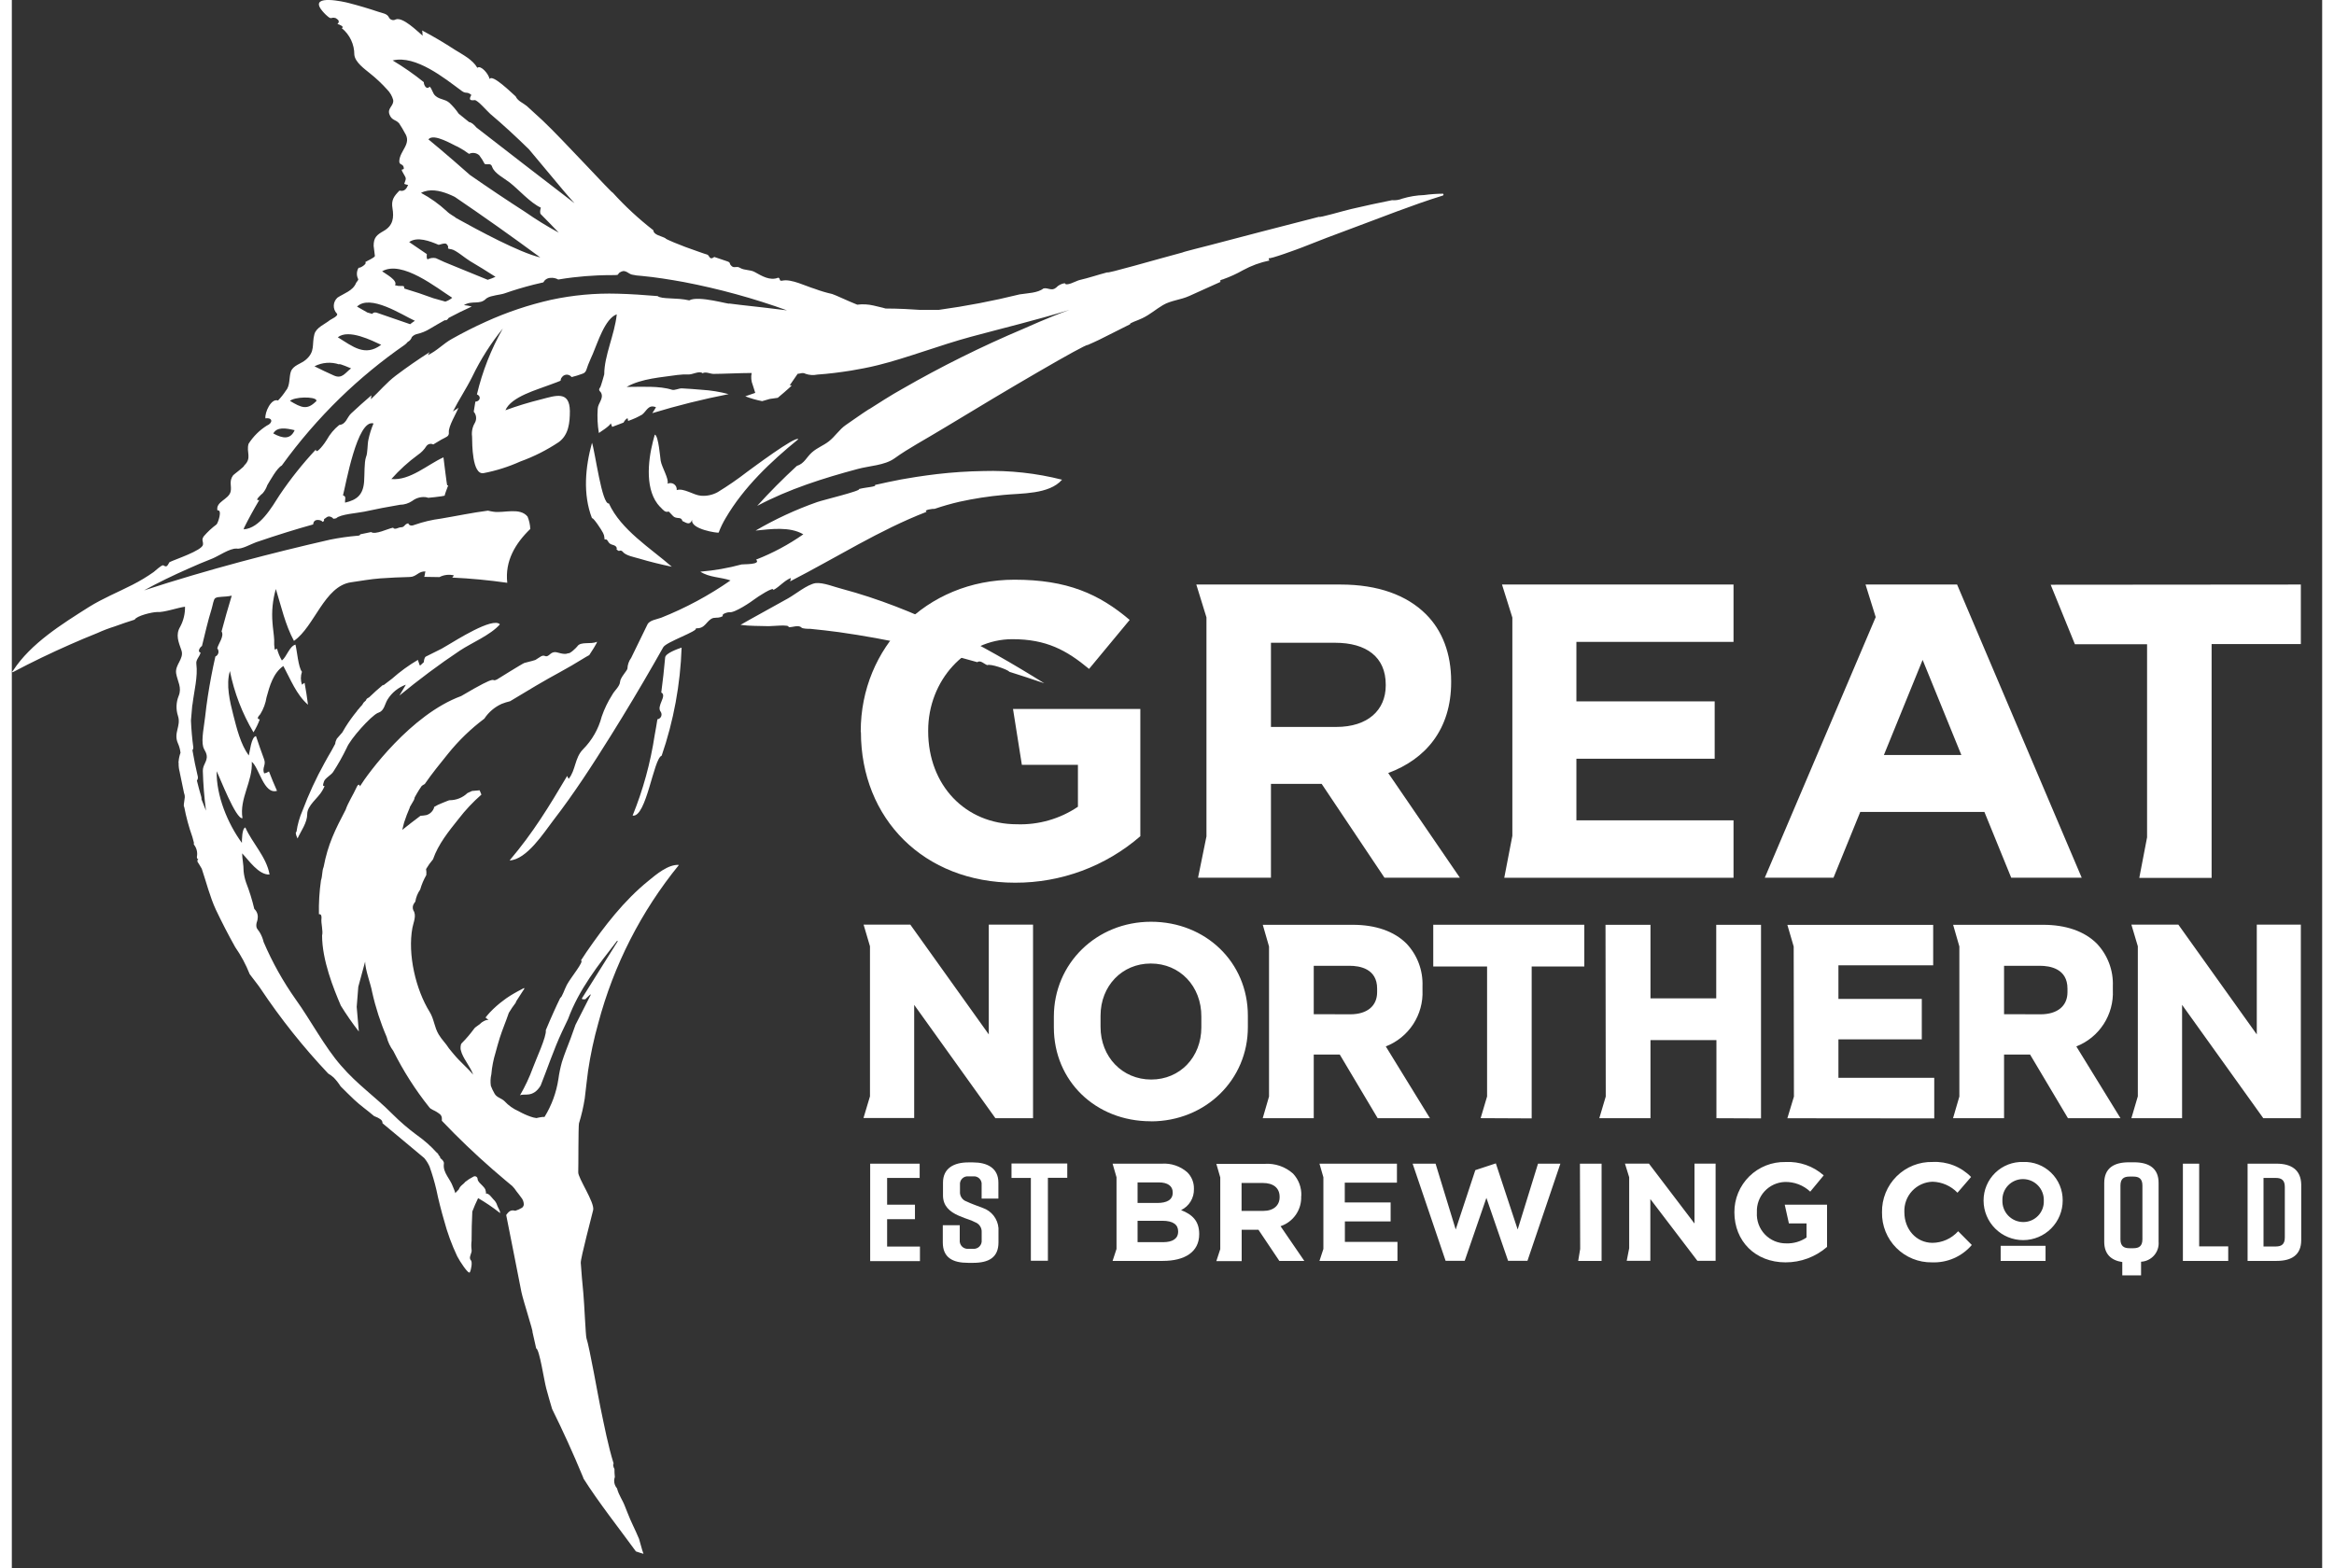 <svg xmlns="http://www.w3.org/2000/svg" width="61" height="41" viewBox="0 0 162 110" fill="none" aria-hidden="true" style="width: 61px; height: 41px; display: block; transform: scale(1, 1); transition: none 100s linear 0s;">
<rect x="0" y="0" width="162" height="110" fill="#333333" stroke="none"/>
<g clip-path="url(#clip0_3_361625dd4067cc91)">
<path d="M148.809 81.523H148.442C147.404 81.523 146.718 81.927 146.718 82.977V87.098C146.718 87.97 147.207 88.401 147.984 88.52V89.454H149.301V88.496C149.476 88.488 149.647 88.444 149.804 88.367C149.961 88.291 150.101 88.183 150.216 88.052C150.331 87.92 150.418 87.766 150.472 87.6C150.526 87.434 150.545 87.258 150.53 87.084V82.977C150.537 81.938 149.848 81.523 148.809 81.523ZM149.396 86.921C149.396 87.413 149.142 87.549 148.768 87.549H148.483C148.11 87.549 147.855 87.413 147.855 86.921V83.153C147.855 82.664 148.11 82.525 148.483 82.525H148.768C149.142 82.525 149.396 82.664 149.396 83.153V86.921ZM153.375 87.42H155.412V88.439H152.234V81.619H153.375V87.42ZM158.807 81.619H156.77V88.439H158.807C159.846 88.439 160.531 88.028 160.531 86.986V83.065C160.504 82.046 159.825 81.619 158.807 81.619ZM159.381 86.799C159.381 87.291 159.126 87.427 158.752 87.427H157.887V82.62H158.752C159.126 82.62 159.381 82.756 159.381 83.248V86.799ZM70.097 81.608H74.007V82.61H72.649V88.429H71.454V82.62H70.097V81.608ZM61.375 87.434H63.677V88.452H60.187V81.619H63.657V82.62H61.375V84.494H63.327V85.512H61.375V87.434ZM69.183 86.137V87.139C69.183 88.201 68.504 88.575 67.401 88.575H67.061C65.968 88.575 65.279 88.208 65.279 87.139V85.937H66.467V86.979C66.459 87.062 66.469 87.146 66.497 87.224C66.525 87.303 66.57 87.374 66.63 87.433C66.689 87.492 66.761 87.536 66.84 87.563C66.918 87.591 67.002 87.6 67.085 87.59H67.387C67.47 87.6 67.554 87.591 67.633 87.563C67.712 87.536 67.784 87.492 67.843 87.433C67.902 87.374 67.948 87.303 67.976 87.224C68.004 87.146 68.014 87.062 68.005 86.979V86.439C68.017 86.284 67.976 86.129 67.89 85.998C67.804 85.868 67.678 85.77 67.53 85.719C67.191 85.536 67.048 85.55 66.396 85.268C65.744 84.986 65.293 84.569 65.293 83.849V82.946C65.293 81.927 66.074 81.53 67.065 81.53H67.404C68.392 81.53 69.177 81.924 69.177 82.946V84.066H68.002V83.102C68.011 83.021 68.001 82.939 67.974 82.862C67.946 82.785 67.901 82.715 67.843 82.658C67.784 82.601 67.713 82.558 67.635 82.533C67.558 82.507 67.475 82.5 67.394 82.511H67.092C67.011 82.5 66.928 82.507 66.851 82.533C66.773 82.558 66.702 82.601 66.644 82.658C66.585 82.715 66.54 82.785 66.513 82.862C66.485 82.939 66.475 83.021 66.484 83.102V83.574C66.472 83.726 66.511 83.877 66.596 84.004C66.68 84.131 66.805 84.226 66.95 84.273C67.289 84.436 67.628 84.548 68.094 84.728C68.392 84.832 68.654 85.02 68.848 85.271C69.041 85.521 69.158 85.822 69.183 86.137V86.137Z" fill="#95785E" style="fill: url(&quot;#CerosGradient_id9c78b91a9&quot;); transition: none 100s linear 0s;"></path>
<path d="M95.772 78.431L93.113 73.963H91.29V78.431H87.712L88.154 76.91V66.386L87.716 64.865H94.03C95.629 64.865 96.929 65.32 97.791 66.182C98.168 66.579 98.461 67.048 98.653 67.559C98.846 68.071 98.935 68.616 98.915 69.163V69.451C98.953 70.296 98.725 71.13 98.263 71.838C97.801 72.545 97.129 73.09 96.342 73.396L99.438 78.431H95.772ZM93.85 71.142C95.031 71.142 95.734 70.562 95.734 69.591V69.34C95.734 67.944 94.522 67.74 93.796 67.74H91.29V71.135L93.85 71.142ZM144.175 78.431L141.517 73.963H139.694V78.431H136.116L136.56 76.91V66.386L136.123 64.865H142.437C144.036 64.865 145.336 65.32 146.198 66.182C146.575 66.579 146.868 67.047 147.061 67.559C147.254 68.071 147.343 68.616 147.322 69.163V69.451C147.361 70.294 147.134 71.127 146.675 71.835C146.216 72.542 145.547 73.088 144.762 73.396L147.858 78.431H144.175ZM142.254 71.142C143.435 71.142 144.141 70.562 144.141 69.591V69.34C144.141 67.944 142.926 67.74 142.203 67.74H139.694V71.135L142.254 71.142ZM160.504 78.431V64.852H157.415V72.554L151.915 64.852H148.622L149.074 66.372V76.896L148.622 78.431H152.177V70.48L157.873 78.431H160.504ZM71.607 78.431V64.852H68.504V72.554L63.001 64.852H59.725L60.173 66.372V76.896L59.718 78.417H63.273V70.48L68.969 78.431H71.607ZM79.857 78.645C75.99 78.645 73.067 75.813 73.067 72.059V71.308C73.067 67.574 76.058 64.651 79.88 64.651C83.703 64.651 86.67 67.483 86.67 71.237V72.025C86.684 75.739 83.693 78.651 79.87 78.651L79.857 78.645ZM79.857 67.581C77.85 67.581 76.34 69.153 76.34 71.237V72.025C76.34 74.13 77.867 75.718 79.891 75.718C81.914 75.718 83.408 74.147 83.408 72.059V71.308C83.421 69.166 81.894 67.581 79.87 67.581H79.857ZM106.571 78.444V67.788H110.261V64.862H99.669V67.788H103.444V76.906L102.992 78.427L106.571 78.444ZM122.652 78.444V64.865H119.512V70.025H114.901V64.865H111.748L111.765 76.91L111.313 78.431H114.901V72.952H119.525V78.431L122.652 78.444ZM134.799 78.444V75.596H128.08V72.901H133.926V70.062H128.08V67.707H134.724V64.868H124.499L124.943 66.389L124.96 76.913L124.499 78.434L134.799 78.444ZM59.525 51.354V51.292C59.525 45.45 64.077 40.66 70.307 40.66C74.007 40.66 76.238 41.661 78.383 43.481L75.535 46.917C73.946 45.596 72.537 44.832 70.158 44.832C66.868 44.832 64.254 47.738 64.254 51.235V51.292C64.254 55.054 66.841 57.814 70.484 57.814C72.001 57.864 73.495 57.434 74.754 56.585V53.645H70.823L70.202 49.724H79.13V58.653C76.693 60.765 73.573 61.923 70.348 61.912C63.945 61.912 59.538 57.42 59.538 51.34L59.525 51.354ZM142.963 41.013L144.661 45.185H149.722V58.731L149.176 61.575H154.248V45.172H160.504V40.999L142.963 41.013ZM91.844 54.979H88.289V61.562H83.177L83.767 58.663V43.304L83.055 40.999H93.171C95.785 40.999 97.812 41.736 99.163 43.087C100.31 44.231 100.925 45.847 100.925 47.786V47.843C100.925 51.163 99.132 53.248 96.512 54.219L101.536 61.562H96.25L91.844 54.979ZM88.289 50.987H92.872C95.076 50.987 96.338 49.812 96.338 48.078V48.02C96.338 46.081 94.981 45.083 92.784 45.083H88.289V50.987ZM105.216 43.315V58.622L104.649 61.565H120.724V57.536H109.707V53.217H119.403V49.194H109.707V45.022H120.724V40.999H104.49C104.49 40.999 105.209 43.311 105.216 43.315V43.315ZM145.139 61.562H140.196L138.316 56.948H129.611L127.734 61.562H122.917L130.694 43.284C130.606 43.009 129.981 40.999 129.981 40.999H136.401L145.139 61.562ZM136.7 52.956L133.984 46.285L131.268 52.956H136.7ZM93.473 85.672H96.681V84.338H93.466V82.953H97.123V81.619H91.691L91.966 82.573V87.6L91.691 88.439H97.16V87.105H93.473V85.672ZM90.418 83.89V83.869C90.43 83.584 90.384 83.299 90.284 83.031C90.183 82.764 90.03 82.519 89.834 82.311C89.564 82.071 89.249 81.888 88.908 81.771C88.566 81.655 88.205 81.607 87.845 81.632H84.46L84.735 82.586V87.614L84.46 88.452H86.236V86.256H87.413L88.877 88.439H90.628L88.962 86.005C89.4 85.858 89.779 85.573 90.041 85.191C90.302 84.809 90.431 84.352 90.408 83.89H90.418ZM88.897 83.968C88.897 84.541 88.48 84.932 87.75 84.932H86.229V82.973H87.719C88.449 82.973 88.897 83.313 88.897 83.947V83.968ZM81.992 84.874C82.267 84.741 82.498 84.531 82.657 84.27C82.816 84.008 82.897 83.707 82.888 83.401V83.38C82.894 83.166 82.855 82.953 82.775 82.754C82.695 82.555 82.575 82.374 82.423 82.223C81.931 81.793 81.289 81.575 80.637 81.619H77.185L77.46 82.573V87.6L77.185 88.439H80.705C82.247 88.439 83.258 87.814 83.258 86.568V86.548C83.258 85.631 82.763 85.176 81.982 84.874H81.992ZM78.937 82.932H80.417C81.052 82.932 81.401 83.187 81.401 83.635V83.656C81.401 84.161 80.984 84.375 80.322 84.375H78.937V82.932ZM81.781 86.382C81.781 86.891 81.381 87.125 80.719 87.125H78.937V85.624H80.671C81.442 85.624 81.781 85.906 81.781 86.365V86.382ZM139.456 88.439H142.603V87.38H139.456V88.439ZM124.607 85.808H125.843V86.799C125.427 87.083 124.931 87.226 124.427 87.21C124.147 87.214 123.868 87.16 123.609 87.052C123.35 86.943 123.117 86.783 122.923 86.58C122.729 86.376 122.579 86.136 122.483 85.872C122.387 85.608 122.346 85.328 122.363 85.047V85.027C122.351 84.759 122.393 84.49 122.485 84.238C122.577 83.986 122.718 83.754 122.9 83.557C123.083 83.359 123.302 83.2 123.546 83.087C123.79 82.975 124.054 82.912 124.322 82.902C124.982 82.885 125.622 83.129 126.104 83.581L127.048 82.44C126.313 81.787 125.351 81.451 124.37 81.503C123.901 81.492 123.434 81.576 122.998 81.748C122.562 81.921 122.165 82.179 121.831 82.508C121.497 82.837 121.232 83.23 121.052 83.663C120.872 84.096 120.781 84.561 120.785 85.03V85.03C120.785 87.047 122.244 88.541 124.37 88.541C125.44 88.545 126.475 88.16 127.282 87.458V84.494H124.315L124.607 85.808ZM109.972 87.6L109.833 88.439H111.473V81.619H109.955L109.972 87.6ZM117.987 85.815L114.793 81.615H113.112L113.408 82.573V87.549L113.235 88.432H114.891V84.1L118.191 88.432H119.468V81.615H117.987V85.815ZM105.589 86.236L104.058 81.598L102.619 82.073L101.244 86.236L99.832 81.619H98.223L100.535 88.432H101.875L103.396 84.019L104.917 88.432H106.275L108.584 81.619H107.015L105.589 86.236ZM134.683 87.172C133.515 87.172 132.704 86.198 132.704 85.03V85.01C132.692 84.74 132.734 84.47 132.828 84.217C132.921 83.963 133.064 83.731 133.248 83.533C133.433 83.335 133.654 83.176 133.901 83.065C134.147 82.953 134.413 82.892 134.683 82.885C135.343 82.903 135.97 83.18 136.428 83.656L137.382 82.552C137.034 82.197 136.614 81.919 136.15 81.738C135.687 81.556 135.19 81.475 134.693 81.5C134.225 81.488 133.759 81.571 133.324 81.743C132.889 81.916 132.493 82.175 132.161 82.505C131.828 82.835 131.566 83.229 131.39 83.663C131.214 84.097 131.127 84.562 131.136 85.03V85.03C131.127 85.493 131.211 85.952 131.384 86.382C131.557 86.811 131.814 87.201 132.141 87.528C132.467 87.856 132.856 88.114 133.285 88.288C133.714 88.462 134.173 88.548 134.636 88.541C135.164 88.562 135.69 88.464 136.174 88.253C136.659 88.042 137.089 87.723 137.433 87.322L136.476 86.358C136.247 86.612 135.968 86.816 135.657 86.956C135.345 87.096 135.008 87.17 134.666 87.172H134.683ZM141.038 81.5C140.677 81.488 140.317 81.55 139.98 81.68C139.643 81.811 139.335 82.008 139.076 82.26C138.817 82.512 138.61 82.813 138.47 83.146C138.329 83.479 138.257 83.837 138.258 84.199V84.216C138.26 84.951 138.555 85.656 139.076 86.174C139.598 86.693 140.304 86.983 141.04 86.981C141.776 86.978 142.48 86.684 142.999 86.162C143.517 85.641 143.807 84.934 143.805 84.199V84.199C143.809 83.836 143.738 83.476 143.599 83.142C143.459 82.807 143.253 82.504 142.992 82.252C142.732 82 142.423 81.803 142.084 81.673C141.745 81.544 141.384 81.485 141.021 81.5H141.038ZM142.481 84.216C142.489 84.41 142.458 84.604 142.389 84.785C142.32 84.967 142.215 85.133 142.08 85.273C141.945 85.413 141.784 85.524 141.604 85.6C141.425 85.675 141.233 85.714 141.038 85.713C140.842 85.712 140.648 85.673 140.467 85.596C140.287 85.519 140.124 85.406 139.987 85.265C139.851 85.124 139.745 84.957 139.675 84.773C139.604 84.59 139.572 84.395 139.578 84.199V84.199C139.571 84.004 139.602 83.81 139.672 83.629C139.741 83.447 139.846 83.281 139.981 83.141C140.117 83.001 140.279 82.89 140.458 82.814C140.637 82.739 140.83 82.7 141.025 82.701C141.22 82.702 141.414 82.742 141.594 82.818C141.774 82.895 141.937 83.007 142.073 83.148C142.209 83.289 142.315 83.456 142.385 83.639C142.455 83.822 142.488 84.017 142.481 84.212V84.216Z" fill="#9C182F" style="fill: url(&quot;#CerosGradient_id9c78b91a9&quot;); transition: none 100s linear 0s;"></path>
<path d="M31.695 82.24V82.257C31.695 82.257 31.695 82.24 31.695 82.233V82.24ZM21.768 55.458C22.155 54.779 21.656 55.458 21.887 54.816C21.952 54.586 22.396 54.361 22.536 54.137C22.884 53.601 23.198 53.043 23.476 52.467C23.734 51.822 25.174 50.23 25.652 50.009C25.652 50.009 25.727 49.979 25.737 49.975C26.11 49.843 26.155 49.374 26.341 49.072C26.639 48.586 27.094 48.216 27.631 48.023C27.475 48.278 27.322 48.529 27.176 48.787C28.534 47.677 29.95 46.608 31.417 45.633C32.255 45.077 33.555 44.55 34.224 43.793C33.739 43.243 31.03 44.985 30.615 45.219C30.456 45.307 30.3 45.406 30.14 45.498L29.033 46.051C28.945 46.095 28.891 46.302 28.891 46.441L28.67 46.648C28.629 46.686 28.599 46.675 28.585 46.625C28.553 46.51 28.516 46.396 28.473 46.285C27.826 46.665 27.218 47.107 26.657 47.606C26.447 47.758 26.243 47.915 26.043 48.074C26.043 48.047 26.043 48.03 26.022 48.04C25.683 48.319 25.37 48.607 25.058 48.906L24.905 48.998C24.869 49.032 24.843 49.075 24.831 49.123L24.661 49.286C24.65 49.301 24.641 49.317 24.634 49.334L24.613 49.364C24.613 49.364 24.59 49.405 24.573 49.435C24.474 49.541 24.376 49.649 24.281 49.775C24.281 49.775 24.257 49.775 24.233 49.819L24.206 49.87C23.91 50.229 23.638 50.606 23.391 51.001C23.317 51.123 23.245 51.248 23.174 51.371L22.787 51.815C22.725 51.925 22.687 52.046 22.675 52.172L22.417 52.65C22.247 52.939 22.077 53.231 21.921 53.523C21.33 54.588 20.819 55.696 20.39 56.836C20.177 57.318 20.032 57.828 19.959 58.35C19.898 58.35 19.871 58.469 20.034 58.812C20.292 58.248 20.713 57.705 20.713 57.098C20.713 56.49 21.48 55.974 21.768 55.458ZM24.189 56.582V56.521C24.191 56.529 24.191 56.539 24.189 56.548V56.582ZM42.827 38.688C43.034 38.973 43.658 39.078 44.008 39.183C44.755 39.407 45.515 39.59 46.279 39.75C44.779 38.443 42.715 37.167 41.866 35.31C41.377 35.422 40.895 31.66 40.681 31.056C40.213 32.753 40.029 34.665 40.681 36.349C40.752 36.26 41.36 37.173 41.459 37.384C41.514 37.489 41.546 37.605 41.553 37.723C41.553 37.992 41.645 37.679 41.801 37.964C41.958 38.25 42.141 38.168 42.331 38.304L42.355 38.328C42.541 38.548 42.233 38.463 42.569 38.647C42.609 38.621 42.658 38.611 42.705 38.618C42.753 38.626 42.796 38.65 42.827 38.688V38.688ZM45.811 46.112C45.738 46.934 45.648 47.753 45.539 48.57C45.974 48.807 45.169 49.517 45.502 49.928C45.533 49.975 45.552 50.03 45.557 50.087C45.561 50.144 45.551 50.201 45.528 50.254C45.505 50.306 45.469 50.351 45.423 50.386C45.377 50.42 45.324 50.442 45.267 50.451C45.217 50.79 45.145 51.184 45.074 51.578C44.781 53.508 44.263 55.397 43.529 57.206C44.497 57.362 44.996 53.19 45.566 53.004C46.406 50.56 46.877 48.005 46.965 45.423C46.707 45.508 45.838 45.813 45.811 46.112V46.112ZM45.471 35.561C45.651 35.744 45.811 35.978 46.052 35.877C46.082 35.877 46.364 36.216 46.439 36.257C46.71 36.406 46.934 36.233 47.023 36.545C47.318 36.681 47.542 36.868 47.702 36.454C47.569 37.133 49.545 37.404 49.562 37.357C49.694 37.003 49.859 36.662 50.054 36.338C51.321 34.172 53.222 32.373 55.146 30.808C54.983 30.533 51.816 32.913 51.558 33.096C50.897 33.608 50.208 34.083 49.494 34.519C49.136 34.716 48.727 34.804 48.319 34.77C47.797 34.729 47.114 34.21 46.622 34.376C46.631 34.296 46.619 34.216 46.586 34.143C46.553 34.069 46.501 34.007 46.435 33.961C46.369 33.915 46.292 33.887 46.212 33.882C46.132 33.876 46.052 33.892 45.98 33.928C46.089 33.589 45.576 32.774 45.498 32.319C45.464 32.118 45.349 30.621 45.105 30.492C45.101 30.491 45.097 30.49 45.093 30.49C45.089 30.49 45.084 30.491 45.081 30.492C45.023 30.689 44.986 30.832 44.962 30.934C44.592 32.377 44.381 34.444 45.461 35.561H45.471ZM68.128 33.038C67.041 33.055 65.956 33.127 64.876 33.252C64.387 33.31 63.895 33.378 63.406 33.453C63.162 33.489 62.917 33.53 62.673 33.575C62.432 33.619 62.449 33.602 61.427 33.816C61.125 33.88 60.823 33.945 60.52 34.016C60.677 34.145 59.879 34.172 59.4 34.301C59.617 34.413 56.878 35.069 56.47 35.215C54.971 35.742 53.525 36.412 52.152 37.214C53.218 37.112 54.529 36.912 55.499 37.476C54.47 38.198 53.358 38.794 52.186 39.251C52.583 39.624 51.225 39.563 51.168 39.59C50.222 39.847 49.255 40.016 48.279 40.096C48.913 40.511 49.698 40.47 50.394 40.711C48.878 41.767 47.245 42.645 45.529 43.328C45.227 43.44 44.711 43.501 44.568 43.803C44.29 44.384 43.716 45.565 43.428 46.143C43.268 46.36 43.177 46.62 43.166 46.889C43.166 47.022 42.667 47.511 42.647 47.83C42.626 48.149 42.249 48.444 42.1 48.733C41.794 49.211 41.547 49.724 41.363 50.261C41.136 51.133 40.68 51.928 40.043 52.566C39.462 53.163 39.54 54.035 39.045 54.626C39.003 54.562 38.968 54.494 38.94 54.423C37.656 56.582 36.58 58.371 34.903 60.35C36.108 60.296 37.327 58.374 37.958 57.553C39.428 55.651 40.735 53.625 42.005 51.591C43.048 49.921 44.059 48.231 45.037 46.523C45.254 46.149 45.468 45.773 45.678 45.396C45.889 45.019 48.163 44.258 47.963 44.065C48.642 44.123 48.7 43.495 49.182 43.345C49.491 43.298 49.559 43.369 49.861 43.209C49.732 43.067 50.2 42.931 50.302 42.941C50.675 43.019 51.904 42.167 52.074 42.031C52.244 41.896 53.486 41.078 53.391 41.386C53.843 41.152 54.138 40.738 54.624 40.538C54.615 40.618 54.599 40.698 54.576 40.775C57.879 39.078 60.823 37.184 64.146 35.897C63.888 35.765 64.601 35.673 64.706 35.69C65.276 35.495 65.855 35.33 66.441 35.194C67.459 34.97 68.489 34.81 69.527 34.716C70.769 34.587 72.732 34.692 73.641 33.646C71.838 33.188 69.978 32.984 68.118 33.038H68.128ZM15.383 64.271V64.254V64.271ZM39.486 14.292C39.472 14.271 39.456 14.252 39.439 14.235C39.181 13.946 38.922 13.661 38.692 13.382C37.882 12.416 37.072 11.447 36.264 10.476C35.378 9.607 34.458 8.755 33.548 7.988C33.338 7.808 32.666 7.014 32.452 7.021C31.865 7.112 32.248 6.681 32.214 6.65C31.892 6.389 31.855 6.613 31.535 6.369C30.361 5.503 28.327 3.843 26.705 4.24C27.466 4.696 28.196 5.204 28.887 5.761C28.887 5.992 29.098 6.331 29.295 6.077C29.475 6.223 29.495 6.549 29.706 6.725C30.011 6.993 30.354 6.936 30.67 7.2C30.92 7.431 31.142 7.689 31.332 7.971C31.6 8.182 31.793 8.355 32.062 8.562C32.245 8.592 32.401 8.735 32.581 8.945C34.874 10.726 37.174 12.503 39.483 14.275L39.486 14.292ZM38.379 16.349C37.955 15.905 37.527 15.46 37.093 15.025C37.018 14.951 37.038 14.764 37.093 14.564C36.349 14.224 35.524 13.277 34.907 12.799C34.499 12.483 33.864 12.171 33.691 11.732C33.596 11.393 33.379 11.58 33.155 11.498C33.047 11.284 32.92 11.081 32.775 10.891C32.679 10.805 32.559 10.749 32.431 10.732C32.304 10.714 32.174 10.735 32.058 10.792C31.813 10.61 31.554 10.446 31.284 10.303C30.945 10.174 29.587 9.309 29.21 9.774C30.205 10.582 32.126 12.265 32.119 12.269C33.396 13.158 34.688 14.024 35.996 14.866C36.761 15.399 37.556 15.889 38.376 16.332L38.379 16.349ZM31.162 15.297C32.69 16.142 35.575 17.711 37.055 18.057C35.082 16.6 33.083 15.184 31.06 13.81C30.907 13.736 30.755 13.664 30.598 13.603C29.994 13.366 29.298 13.216 28.691 13.528C29.339 13.875 29.942 14.303 30.483 14.802C30.731 15.053 31.026 15.168 31.162 15.297ZM29.169 18.183C29.343 18.093 29.542 18.067 29.733 18.108C30.184 18.325 30.48 18.448 30.938 18.631L33.369 19.625C33.555 19.567 33.738 19.497 33.915 19.415C33.321 19.035 32.72 18.658 32.112 18.302C31.797 18.115 31.128 17.531 30.819 17.483C30.351 17.412 30.775 17.416 30.48 17.113C30.351 17.012 29.964 17.188 29.916 17.168C29.315 16.913 28.433 16.57 27.862 16.978L29.101 17.823C29.101 17.823 29.057 18.166 29.152 18.183H29.169ZM26.884 20.009C27.016 20.05 27.154 20.067 27.292 20.06C27.359 20.049 27.428 20.056 27.492 20.08C27.508 20.132 27.52 20.186 27.526 20.24C28.205 20.44 28.884 20.668 29.563 20.919L30.398 21.153C30.575 21.096 30.739 21.005 30.88 20.885C29.804 20.206 27.366 18.224 25.965 19.028C26.212 19.215 27.088 19.666 26.867 20.009H26.884ZM24.216 21.51L24.933 21.92L25.272 22.015C25.298 21.977 25.334 21.947 25.378 21.93C25.421 21.913 25.468 21.91 25.513 21.92H25.533H25.554L27.93 22.739C28.046 22.65 28.157 22.562 28.27 22.494H28.249C27.363 22.09 25.123 20.6 24.199 21.51H24.216ZM25.914 24.192C25.235 23.879 23.625 23.058 22.858 23.655C23.914 24.31 24.753 25.03 25.89 24.192H25.914ZM21.222 25.692C21.667 25.913 22.111 26.133 22.58 26.337C23.167 26.602 23.371 26.144 23.788 25.838C23.109 25.549 22.909 25.499 22.957 25.56C22.673 25.464 22.374 25.427 22.076 25.45C21.778 25.472 21.487 25.555 21.222 25.692V25.692ZM21.331 28.17C21.565 27.851 20.224 27.787 19.657 28.028C19.6 28.048 19.547 28.078 19.501 28.116C20.299 28.598 20.703 28.775 21.317 28.163L21.331 28.17ZM18.336 30.404C19.015 30.777 19.545 30.828 19.83 30.173C19.192 30.024 18.601 29.932 18.336 30.397V30.404ZM25.364 29.701C24.213 29.362 23.408 34.067 23.221 34.743C23.48 34.831 23.344 34.99 23.367 35.255C24.206 35.062 24.634 34.699 24.702 33.775C24.742 33.225 24.702 32.458 24.834 32.057C24.96 31.782 24.926 31.168 25.004 30.835C25.086 30.444 25.207 30.062 25.364 29.695V29.701ZM54.386 21.778C52.019 20.923 49.589 20.256 47.118 19.782C46.14 19.605 45.135 19.442 44.151 19.351C43.922 19.341 43.695 19.31 43.472 19.259C43.227 19.194 43.044 18.919 42.745 19.048C42.338 19.228 42.745 19.3 42.144 19.296C41.787 19.296 41.43 19.303 41.075 19.317C40.494 19.344 39.914 19.388 39.333 19.459C38.994 19.5 38.654 19.547 38.315 19.605C38.143 19.508 37.944 19.469 37.748 19.493C37.648 19.498 37.551 19.53 37.467 19.585C37.383 19.64 37.315 19.716 37.269 19.805L36.59 19.965C35.894 20.142 35.209 20.345 34.533 20.583C34.248 20.681 33.606 20.722 33.328 20.899C33.306 20.92 33.28 20.938 33.253 20.953C32.809 21.408 32.265 21.045 31.702 21.401C31.887 21.417 32.069 21.45 32.248 21.5C31.702 21.747 31.162 22.015 30.632 22.297C30.561 22.406 30.483 22.477 30.405 22.464H30.347C30.008 22.654 29.668 22.847 29.329 23.051C29.039 23.231 28.721 23.361 28.388 23.434C28.257 23.468 28.139 23.54 28.049 23.642C28.026 23.715 27.988 23.782 27.939 23.84C27.889 23.899 27.828 23.947 27.76 23.981C27.697 24.061 27.623 24.132 27.54 24.192C25.928 25.31 24.411 26.559 23.004 27.926C21.512 29.381 20.149 30.962 18.93 32.651C18.591 32.821 18.109 33.707 17.912 34.033C17.842 34.241 17.733 34.434 17.589 34.6C17.505 34.661 16.944 35.17 17.355 35.065C16.965 35.72 16.595 36.393 16.255 37.078C16.337 36.922 16.255 37.109 16.255 37.129C17.392 37.055 18.231 35.571 18.774 34.726C19.536 33.595 20.386 32.527 21.317 31.531C21.317 31.952 21.996 31.015 22.081 30.852C22.303 30.451 22.6 30.096 22.957 29.807C23.442 29.762 23.49 29.284 23.788 29.002C24.253 28.567 24.729 28.14 25.214 27.726C25.207 27.818 25.195 27.91 25.177 28.001C25.785 27.444 26.25 26.857 26.925 26.344C27.692 25.765 28.485 25.215 29.302 24.694C29.254 24.765 29.206 24.833 29.166 24.908C29.801 24.619 30.252 24.103 30.863 23.767C31.637 23.333 32.428 22.929 33.24 22.565C34.708 21.898 36.24 21.383 37.812 21.028C39.346 20.698 40.913 20.554 42.48 20.6C43.414 20.624 44.347 20.688 45.278 20.766C45.58 21.004 46.592 20.858 47.501 21.068C48.133 20.702 50.363 21.381 50.302 21.289L51.1 21.387C52.197 21.507 53.293 21.635 54.386 21.771V21.778ZM58.226 41.308C63.297 42.666 68.03 45.199 72.396 47.925C71.547 47.633 70.78 47.382 69.948 47.12C69.816 46.947 68.61 46.54 68.4 46.652C68.196 46.591 67.921 46.272 67.701 46.445C67.198 46.302 66.682 46.16 66.19 46.027C65.171 45.749 64.122 45.494 63.08 45.26C61.403 44.886 59.712 44.581 57.988 44.337C57.322 44.248 56.656 44.171 55.988 44.106C55.842 44.106 55.462 44.106 55.367 44.017C55.157 43.8 54.736 44.017 54.464 43.987C54.576 43.776 53.283 43.926 53.072 43.919C52.417 43.895 51.748 43.919 51.096 43.827C51.096 43.827 51.592 43.542 51.691 43.488L54.427 41.97C54.946 41.682 55.758 41.003 56.352 40.901C56.895 40.836 57.74 41.193 58.226 41.308ZM29.617 56.616C29.581 56.746 29.512 56.866 29.417 56.962C29.322 57.059 29.204 57.13 29.074 57.169C28.935 57.195 28.794 57.212 28.653 57.22C28.195 57.559 27.764 57.899 27.377 58.208C27.421 58.035 27.462 57.868 27.506 57.692C27.621 57.334 27.755 56.983 27.906 56.639C27.905 56.629 27.905 56.619 27.906 56.609L28.185 56.13C28.218 56.069 28.238 56.002 28.246 55.933L28.371 55.709C28.484 55.508 28.608 55.313 28.741 55.125C28.807 55.075 28.878 55.031 28.952 54.993C29.451 54.27 30.008 53.581 30.581 52.874C31.325 51.949 32.181 51.119 33.131 50.407C33.43 49.954 33.85 49.595 34.343 49.371C34.536 49.294 34.734 49.231 34.937 49.184C35.507 48.845 36.112 48.478 36.76 48.091C37.982 47.365 38.902 46.923 40.104 46.17C40.226 46.092 40.355 46.02 40.488 45.949C40.488 45.949 41.166 44.931 41.01 45.019C40.61 45.212 39.887 44.971 39.652 45.335C39.571 45.443 39.123 45.878 39.007 45.817C38.736 45.959 38.261 45.735 38.101 45.739C37.816 45.739 37.731 45.939 37.558 46.014C37.385 46.088 37.347 45.901 37.099 46.041L36.712 46.288C36.431 46.384 36.081 46.452 35.938 46.499C35.796 46.547 34.014 47.66 34.014 47.66C33.504 47.904 34.353 47.141 31.508 48.821C27.988 50.111 24.949 54.273 24.406 55.159C24.379 55.003 24.287 54.956 24.152 55.268C23.951 55.716 23.561 56.327 23.412 56.785C22.658 58.228 22.169 59.203 21.863 60.808C21.738 61.11 21.789 61.44 21.677 61.745C21.565 62.532 21.517 63.327 21.534 64.122H21.558C21.718 64.105 21.724 64.319 21.711 64.43C21.67 64.743 21.84 65.313 21.755 65.615C21.755 67.347 22.563 69.35 23.069 70.531C23.456 71.16 23.878 71.767 24.332 72.351L24.182 70.623L24.294 69.214L24.773 67.448C24.773 68.012 25.17 69.027 25.265 69.581C25.505 70.66 25.846 71.715 26.284 72.731C26.372 73.085 26.53 73.419 26.749 73.712C27.446 75.11 28.288 76.431 29.261 77.653C29.288 77.684 29.319 77.711 29.346 77.745L29.526 77.85C29.711 77.933 29.885 78.04 30.042 78.169C30.081 78.21 30.112 78.258 30.131 78.312C30.151 78.365 30.158 78.422 30.154 78.478C30.154 78.522 30.154 78.567 30.154 78.611C31.285 79.801 32.477 80.942 33.728 82.033C34.024 82.291 34.323 82.549 34.625 82.8L35.09 83.187C35.201 83.299 35.3 83.424 35.385 83.557C35.494 83.696 35.606 83.835 35.708 83.981C35.831 84.122 35.9 84.303 35.901 84.491C35.889 84.576 35.846 84.653 35.779 84.708C35.63 84.8 35.471 84.871 35.304 84.922C35.015 84.85 34.876 84.922 34.665 85.221C34.791 85.808 35.667 90.313 35.731 90.618C35.854 91.209 36.58 93.453 36.505 93.409C36.59 93.796 36.679 94.186 36.767 94.573C37.001 94.638 37.32 96.824 37.473 97.381C37.602 97.863 37.741 98.345 37.884 98.824C38.649 100.372 39.362 101.942 40.023 103.536C40.023 103.536 40.053 103.61 40.07 103.648C40.087 103.685 40.07 103.671 40.07 103.682C41.143 105.379 42.575 107.188 43.76 108.815C43.899 108.862 44.144 108.944 44.293 108.984C44.174 108.686 44.079 108.244 43.981 107.939C43.709 107.277 43.417 106.754 43.163 106.082L43.01 105.698C42.806 105.155 42.569 104.9 42.436 104.394C42.307 104.247 42.236 104.058 42.236 103.861C42.238 103.769 42.254 103.678 42.283 103.59C42.263 103.406 42.253 103.221 42.256 103.037C42.171 102.911 42.131 102.656 42.202 102.667C41.795 101.343 41.557 100.063 41.272 98.708C41.143 98.104 40.498 94.451 40.294 93.867C40.236 93.718 40.145 91.433 40.073 90.693C40.002 89.953 39.941 89.284 39.894 88.578C39.87 88.272 40.695 85.183 40.763 84.871C40.881 84.341 39.686 82.61 39.717 82.213C39.734 81.965 39.717 79.035 39.768 78.794C39.944 78.224 40.079 77.642 40.172 77.052C40.226 76.533 40.396 75.182 40.406 75.107C40.574 73.979 40.813 72.862 41.122 71.763C42.198 67.704 44.126 63.921 46.778 60.666C46.038 60.605 45.166 61.345 44.643 61.776C42.925 63.164 41.54 64.967 40.294 66.776C40.294 66.776 40.029 67.17 39.907 67.364C40.165 67.404 39.191 68.562 38.916 69.081C38.753 69.394 38.576 69.954 38.458 69.988C38.301 70.31 38.148 70.633 38.003 70.959C37.809 71.39 37.622 71.821 37.442 72.256C37.514 72.677 36.74 74.33 36.539 74.89C36.294 75.562 35.989 76.21 35.63 76.828C35.904 76.665 36.526 77.039 37.076 76.15C37.524 75.036 38.006 73.583 38.587 72.347L39.001 71.478C39.775 69.38 41.122 67.69 42.443 65.985L42.49 66.013L39.982 70.012C39.948 70.069 40.05 70.117 40.087 70.09C40.124 70.062 40.182 70.114 40.206 70.09L40.562 69.75L40.596 69.771L39.523 71.882L39.184 72.829C38.984 73.362 38.749 73.926 38.569 74.503C38.461 74.891 38.379 75.285 38.325 75.684C38.183 76.627 37.852 77.531 37.351 78.343H37.201C37.061 78.361 36.922 78.387 36.784 78.421C36.65 78.403 36.517 78.371 36.39 78.326C36.096 78.223 35.812 78.095 35.541 77.942C35.164 77.778 34.825 77.538 34.547 77.236C34.316 77.012 33.99 76.981 33.844 76.696C33.744 76.525 33.659 76.345 33.589 76.16C33.55 75.891 33.561 75.617 33.623 75.352C33.667 74.835 33.766 74.323 33.919 73.827C34.01 73.488 34.109 73.128 34.217 72.785C34.404 72.195 34.652 71.628 34.849 71.04C34.996 70.795 35.157 70.558 35.331 70.331C35.349 70.299 35.361 70.265 35.368 70.229L35.932 69.353C35.949 69.326 35.932 69.292 35.894 69.309C35.711 69.404 35.317 69.608 34.951 69.835L34.889 69.876C34.752 69.961 34.62 70.054 34.492 70.154V70.154C34.138 70.412 33.808 70.704 33.508 71.023C33.406 71.132 33.311 71.251 33.219 71.363C33.189 71.363 33.46 71.56 33.419 71.546C33.253 71.488 32.917 71.729 32.92 71.736C32.812 71.869 32.513 72.011 32.418 72.15C32.154 72.511 31.863 72.851 31.549 73.169C31.444 73.25 31.461 73.58 31.474 73.62C31.488 73.661 31.522 73.804 31.556 73.888C31.793 74.456 32.136 74.798 32.35 75.376C31.902 74.846 31.468 74.517 30.992 73.946C30.958 73.895 30.68 73.583 30.653 73.535C30.415 73.159 30.164 72.941 29.936 72.564C29.617 72.038 29.617 71.492 29.295 70.969C28.331 69.418 27.74 66.946 28.09 65.069C28.161 64.692 28.399 64.203 28.151 63.847C28.117 63.765 28.105 63.676 28.116 63.588C28.127 63.501 28.162 63.418 28.215 63.348L28.239 63.31C28.255 63.286 28.273 63.263 28.293 63.242C28.339 62.937 28.455 62.646 28.633 62.394C28.735 62.038 28.88 61.696 29.064 61.375C29.076 61.235 29.071 61.093 29.047 60.954C29.188 60.714 29.351 60.487 29.532 60.275C29.902 59.203 30.626 58.316 31.332 57.43C31.807 56.814 32.341 56.245 32.927 55.733L32.802 55.431L32.269 55.478C32.16 55.523 32.055 55.57 31.95 55.624C31.612 55.949 31.162 56.129 30.694 56.127V56.127C30.649 56.127 30.415 56.229 30.16 56.33C29.961 56.404 29.77 56.499 29.59 56.612L29.617 56.616ZM14.266 41.953C14.137 42.038 14.086 42.473 14.011 42.704C13.746 43.552 13.546 44.445 13.332 45.311C13.183 45.396 12.993 45.722 13.234 45.773C13.176 46.061 12.894 46.261 12.938 46.563C13.054 47.456 12.782 48.458 12.67 49.398C12.666 49.43 12.66 49.462 12.65 49.493L12.562 50.512C12.563 50.532 12.563 50.553 12.562 50.573C12.589 51.191 12.643 51.802 12.725 52.416C12.73 52.488 12.708 52.56 12.664 52.617C12.77 53.241 12.897 53.862 13.044 54.48C13.052 54.527 13.05 54.575 13.038 54.622C13.027 54.668 13.005 54.711 12.976 54.748C13.023 54.942 13.071 55.132 13.125 55.326C13.18 55.519 13.234 55.692 13.281 55.879C13.281 55.903 13.281 55.926 13.298 55.947C13.298 55.947 13.298 55.984 13.298 56.001C13.3 56.022 13.3 56.042 13.298 56.062L13.614 56.86C13.493 55.935 13.419 55.005 13.393 54.073C13.393 53.655 13.638 53.513 13.672 53.109C13.672 52.769 13.495 52.647 13.417 52.376C13.275 51.859 13.492 50.865 13.556 50.264C13.658 49.32 13.804 48.383 13.981 47.45C14.069 46.981 14.167 46.516 14.273 46.047C14.325 46.025 14.371 45.99 14.408 45.946C14.445 45.902 14.47 45.85 14.483 45.794C14.496 45.738 14.496 45.68 14.482 45.625C14.469 45.569 14.442 45.517 14.405 45.474C14.487 45.134 14.911 44.625 14.707 44.286C14.928 43.447 15.169 42.608 15.42 41.78C14.867 41.896 14.47 41.818 14.266 41.953ZM60.096 28.713C60.626 28.374 61.726 27.668 62.428 27.284C65.168 25.706 68.003 24.298 70.915 23.068C71.024 23.024 72.688 22.26 74.157 21.737C71.88 22.443 69.561 22.997 67.263 23.618C65.09 24.205 62.741 25.115 60.761 25.604C60.422 25.692 60.066 25.767 59.716 25.835L58.857 25.991C58.069 26.116 57.285 26.218 56.481 26.273C56.208 26.33 55.925 26.312 55.663 26.222C55.572 26.171 55.466 26.154 55.364 26.174C55.278 26.196 55.191 26.211 55.102 26.218C55.021 26.33 54.546 27.026 54.546 27.026H54.688C54.617 27.145 53.707 27.902 53.707 27.902L53.154 27.98L52.611 28.136C52.208 28.058 51.812 27.944 51.429 27.797L52.128 27.556C52.128 27.556 51.989 27.138 51.955 27.009C51.844 26.741 51.816 26.445 51.877 26.161C51.144 26.161 49.789 26.225 49.199 26.225C48.975 26.225 48.642 26.045 48.438 26.181C48.238 25.987 47.725 26.266 47.501 26.262C47.224 26.253 46.945 26.265 46.67 26.3C45.604 26.466 44.174 26.531 43.108 27.138C44.144 27.138 45.424 27.053 46.293 27.339C46.479 27.396 46.782 27.227 46.992 27.24C47.454 27.264 47.916 27.298 48.377 27.339C49.014 27.377 49.645 27.479 50.261 27.644C48.455 27.997 46.668 28.442 44.908 28.978C45.003 28.846 45.084 28.7 45.169 28.564C44.629 28.343 44.521 28.826 44.195 29.08C43.883 29.26 43.554 29.409 43.214 29.525C43.214 29.464 43.19 29.403 43.18 29.341C43.074 29.341 42.935 29.562 42.891 29.64C42.623 29.739 42.361 29.837 42.097 29.942C42.068 29.857 42.035 29.773 41.998 29.691C41.92 29.892 41.221 30.326 41.163 30.37C41.069 29.809 41.042 29.24 41.082 28.673C41.102 28.265 41.52 27.967 41.319 27.546C41.268 27.447 41.075 27.383 41.265 27.155C41.295 27.114 41.54 26.293 41.54 26.256C41.54 24.935 42.267 23.485 42.419 22.046C41.587 22.341 41.061 24.083 40.749 24.796C40.596 25.135 40.559 25.234 40.41 25.587C40.301 25.852 40.294 26.13 40.016 26.212C39.766 26.306 39.511 26.385 39.252 26.449C39.215 26.399 39.168 26.358 39.114 26.329C39.059 26.3 38.999 26.283 38.937 26.279C38.876 26.276 38.814 26.287 38.757 26.31C38.7 26.334 38.648 26.369 38.607 26.415C38.332 26.724 38.705 26.636 38.206 26.812L37.728 26.989C36.865 27.328 35.012 27.817 34.611 28.775C35.435 28.473 36.275 28.217 37.127 28.007C38.145 27.743 39.109 27.386 39.13 28.829C39.13 29.647 39.045 30.499 38.356 31.005C37.519 31.565 36.617 32.021 35.67 32.363C34.838 32.739 33.964 33.016 33.066 33.188C32.279 33.297 32.279 31.151 32.272 30.618C32.227 30.285 32.296 29.946 32.469 29.657C32.538 29.535 32.567 29.394 32.553 29.254C32.538 29.114 32.48 28.982 32.388 28.876C32.421 28.639 32.459 28.405 32.503 28.17C32.55 28.17 32.597 28.16 32.64 28.141C32.684 28.122 32.722 28.093 32.754 28.058C32.88 27.895 32.771 27.719 32.612 27.665C32.995 26.046 33.607 24.491 34.428 23.044C33.585 24.082 32.866 25.214 32.286 26.419C31.865 27.267 31.355 28.017 30.928 28.863C31.047 28.764 31.199 28.707 31.322 28.595C31.162 29.005 30.609 29.898 30.643 30.319C30.673 30.621 30.463 30.642 30.116 30.835C29.926 30.944 29.736 31.056 29.549 31.175C29.47 31.132 29.377 31.12 29.289 31.141C29.201 31.162 29.123 31.213 29.071 31.287C28.918 31.531 28.716 31.741 28.477 31.901C27.797 32.399 27.172 32.968 26.613 33.599C27.923 33.724 29.149 32.58 30.266 32.078C30.286 32.224 30.503 34.04 30.53 34.04H30.598C30.544 34.183 30.49 34.328 30.439 34.471C30.402 34.568 30.371 34.666 30.347 34.767L30.116 34.811C29.814 34.858 29.505 34.885 29.2 34.916C29.128 34.892 29.054 34.875 28.979 34.865H28.952C28.874 34.865 28.898 34.865 28.952 34.865C28.637 34.845 28.325 34.942 28.076 35.136C27.821 35.308 27.521 35.401 27.214 35.405C26.375 35.544 25.544 35.707 24.712 35.887C24.281 35.982 23.014 36.067 22.746 36.352C22.407 36.433 22.644 36.352 22.335 36.24C22.122 36.169 21.996 36.369 21.918 36.393C21.84 36.416 21.979 36.549 21.772 36.606C21.826 36.518 21.161 36.267 21.13 36.783C20.519 36.953 19.908 37.133 19.297 37.323C18.57 37.549 17.847 37.786 17.128 38.032C16.788 38.151 16.109 38.541 15.77 38.477C15.277 38.45 14.517 38.993 14.052 39.18C13.475 39.406 12.901 39.648 12.331 39.906C11.295 40.364 10.27 40.857 9.275 41.407C11.509 40.677 13.77 40.015 16.041 39.404C18.126 38.847 20.219 38.329 22.322 37.849C22.951 37.723 23.587 37.632 24.226 37.577C24.308 37.577 24.427 37.557 24.433 37.476L25.191 37.319C25.496 37.526 26.341 37.085 26.735 37.011C26.844 37.197 27.112 36.98 27.295 36.983C27.55 36.983 27.523 36.756 27.798 36.705C27.872 36.912 28.096 36.875 28.253 36.807C28.846 36.601 29.459 36.456 30.082 36.376C31.186 36.192 32.276 35.958 33.386 35.816C33.518 35.849 33.651 35.875 33.786 35.894C34.506 35.999 35.626 35.571 36.163 36.233C36.277 36.509 36.342 36.803 36.353 37.102C35.3 38.121 34.567 39.349 34.74 40.877C33.433 40.691 32.18 40.572 30.88 40.511C30.925 40.463 30.965 40.412 31.002 40.358C30.66 40.273 30.298 40.315 29.984 40.477C29.607 40.477 29.305 40.46 28.918 40.46C28.969 40.348 28.955 40.195 29.006 40.086C28.514 40.042 28.385 40.46 27.906 40.47C27.227 40.487 26.521 40.517 25.829 40.568C25.136 40.619 24.471 40.745 23.792 40.84C21.908 41.105 21.229 43.95 19.782 44.951C19.168 43.81 18.893 42.541 18.513 41.312C18.29 42.083 18.21 42.888 18.279 43.688C18.302 44.058 18.377 44.489 18.397 44.883C18.386 45.11 18.398 45.337 18.431 45.562C18.488 45.548 18.544 45.529 18.598 45.504C18.67 45.793 18.785 46.07 18.937 46.326C19.277 46.068 19.46 45.328 19.888 45.212C19.993 45.593 20.085 46.811 20.343 47.117C20.244 47.411 20.244 47.729 20.343 48.023C20.399 47.973 20.462 47.929 20.529 47.894C20.621 48.404 20.703 48.913 20.767 49.429C19.956 48.729 19.541 47.64 19.039 46.713C18.326 47.205 18.078 48.118 17.861 48.906C17.795 49.326 17.646 49.729 17.423 50.091C17.297 50.237 17.121 50.43 17.386 50.457C17.269 50.773 17.121 51.077 16.944 51.364C16.154 50.035 15.595 48.582 15.291 47.066C15.003 48.027 15.291 49.218 15.532 50.159C15.773 51.099 16.038 52.196 16.615 52.99C16.686 52.749 16.792 51.669 17.121 51.632C17.302 52.177 17.492 52.721 17.691 53.261C17.841 53.669 17.532 53.832 17.691 54.246C17.813 54.225 17.928 54.178 18.031 54.11C18.228 54.609 18.37 54.979 18.594 55.468C17.671 55.746 17.352 53.856 16.826 53.431C16.907 54.789 15.94 56.018 16.174 57.386C15.722 57.502 14.571 54.497 14.364 54.093C14.327 55.791 15.132 57.763 16.133 59.121C16.133 58.931 16.133 58.102 16.374 58.038C16.866 59.145 17.861 60.112 18.072 61.338C17.308 61.382 16.602 60.319 16.15 59.854C16.15 60.224 16.255 60.632 16.252 61.1C16.278 61.374 16.337 61.645 16.428 61.905C16.662 62.506 16.854 63.123 17.002 63.752V63.752C17.095 63.836 17.165 63.942 17.206 64.061C17.247 64.18 17.258 64.307 17.236 64.43C17.236 64.563 17.158 64.692 17.148 64.817C17.121 65.116 17.223 65.157 17.362 65.361C17.499 65.581 17.598 65.822 17.657 66.074C18.264 67.494 19.02 68.846 19.912 70.107C20.913 71.492 21.948 73.454 23.086 74.744C24.257 76.102 25.401 76.845 26.688 78.139C27.217 78.667 27.784 79.156 28.385 79.602C28.904 79.964 29.38 80.385 29.804 80.855L29.852 80.889C29.868 80.901 29.881 80.916 29.891 80.933C29.901 80.951 29.907 80.97 29.909 80.99C29.943 81.031 29.977 81.072 30.008 81.116C30.032 81.152 30.046 81.195 30.049 81.238C30.155 81.306 30.239 81.404 30.29 81.52C30.3 81.572 30.3 81.625 30.29 81.676C30.235 82.26 30.741 82.695 30.924 83.221C30.948 83.292 31.118 83.649 31.087 83.703C31.087 83.703 31.087 83.679 31.108 83.669L31.338 83.428C31.451 83.139 31.651 83.088 31.787 82.902C31.963 82.759 32.154 82.636 32.357 82.535C32.386 82.515 32.42 82.504 32.455 82.502C32.49 82.5 32.525 82.508 32.556 82.524C32.587 82.541 32.613 82.565 32.631 82.595C32.649 82.625 32.659 82.66 32.659 82.695C32.676 82.885 32.88 83.034 32.999 83.163C33.076 83.236 33.142 83.319 33.196 83.411C33.196 83.445 33.297 83.703 33.223 83.713C33.46 83.683 33.63 83.981 33.769 84.124C33.895 84.238 33.987 84.385 34.034 84.548C34.095 84.728 34.234 84.888 34.241 85.078C34.232 85.078 34.224 85.075 34.216 85.071C34.209 85.067 34.202 85.061 34.197 85.054C33.722 84.679 33.22 84.339 32.696 84.036C32.547 84.345 32.408 84.657 32.289 84.976C32.255 85.655 32.238 86.341 32.238 87.033C32.211 87.24 32.211 87.448 32.238 87.655C32.289 87.868 32.001 88.204 32.184 88.385C32.313 88.513 32.208 89.063 32.116 89.237C32.024 89.41 31.406 88.463 31.227 88.109C30.846 87.304 30.539 86.465 30.31 85.604C30.14 85.027 29.892 84.073 29.777 83.482C29.646 82.918 29.483 82.361 29.288 81.815V81.815C29.192 81.603 29.068 81.404 28.918 81.225C27.947 80.403 26.963 79.602 25.992 78.784C25.994 78.734 25.985 78.683 25.963 78.638C25.942 78.592 25.91 78.553 25.869 78.522C25.726 78.419 25.568 78.338 25.401 78.281C24.943 77.884 24.433 77.538 23.995 77.12C23.676 76.818 23.364 76.509 23.055 76.197C22.916 75.978 22.756 75.773 22.576 75.586C22.456 75.475 22.324 75.379 22.183 75.297C20.433 73.444 18.843 71.447 17.43 69.326C17.43 69.295 16.686 68.345 16.68 68.328C16.415 67.657 16.073 67.019 15.661 66.427C15.181 65.569 14.729 64.692 14.303 63.796C13.896 62.92 13.624 61.84 13.319 60.934C13.22 60.767 13.122 60.594 13.02 60.442C13.01 60.404 13.011 60.365 13.022 60.329C13.034 60.292 13.055 60.259 13.085 60.234V60.234C13.027 60.262 12.962 60.234 12.979 60.082C13.006 59.935 13.002 59.785 12.966 59.64C12.931 59.495 12.864 59.36 12.772 59.243C12.761 59.225 12.755 59.204 12.755 59.182C12.755 59.16 12.761 59.139 12.772 59.121C12.731 58.982 12.697 58.843 12.66 58.703C12.415 58.013 12.223 57.305 12.086 56.585C12.063 56.585 12.049 56.544 12.063 56.487C12.061 56.48 12.061 56.473 12.063 56.466C12.056 56.447 12.056 56.427 12.063 56.408C12.09 56.249 12.11 56.089 12.127 55.926C12.127 55.848 12.127 55.77 12.1 55.692C12.09 55.679 12.083 55.664 12.08 55.648C11.981 55.163 11.879 54.674 11.777 54.188C11.777 54.188 11.777 54.188 11.777 54.171C11.719 53.965 11.691 53.751 11.696 53.536V53.516C11.682 53.477 11.682 53.434 11.696 53.394C11.713 53.19 11.758 52.989 11.828 52.796C11.802 52.573 11.743 52.354 11.652 52.148C11.312 51.404 11.879 50.94 11.652 50.22C11.499 49.759 11.516 49.26 11.699 48.811C11.94 48.22 11.618 47.792 11.523 47.239C11.421 46.621 12.097 46.204 11.893 45.616C11.689 45.029 11.465 44.527 11.805 43.96C12.037 43.528 12.154 43.044 12.144 42.554C11.649 42.615 10.661 42.968 10.182 42.928C9.842 42.928 8.746 43.192 8.613 43.461C8.14 43.61 7.672 43.77 7.208 43.939C6.796 44.067 6.392 44.221 5.999 44.401C5.66 44.53 4.35 45.08 4.085 45.206C2.727 45.803 1.397 46.446 0.096 47.134C-0.067 47.195 0.096 47.022 0.096 47.022C1.338 45.121 3.521 43.77 5.385 42.588C6.403 41.953 7.422 41.549 8.461 41.016C8.976 40.754 9.472 40.456 9.944 40.123C10.033 40.062 10.494 39.614 10.623 39.648C10.885 39.835 10.915 39.648 11.054 39.431C11.394 39.254 13.36 38.613 13.404 38.199C13.431 37.947 13.271 37.88 13.465 37.608C13.73 37.301 14.028 37.025 14.354 36.783C14.453 36.695 14.792 35.727 14.415 35.795C14.29 35.181 15.2 35.038 15.339 34.492C15.437 34.101 15.2 33.758 15.522 33.331C15.566 33.276 16.333 32.716 16.293 32.651C16.86 32.112 16.418 31.728 16.602 31.124C16.929 30.612 17.364 30.179 17.878 29.854C18.312 29.674 18.312 29.27 17.783 29.345C17.722 28.934 18.19 27.909 18.666 28.092C18.873 27.876 19.059 27.641 19.222 27.39C19.521 27.05 19.433 26.466 19.562 26.076C19.718 25.614 20.282 25.526 20.618 25.23C21.297 24.643 21.022 24.164 21.215 23.445C21.341 22.966 21.955 22.742 22.302 22.453C22.366 22.399 22.953 22.151 22.787 21.988C22.715 21.913 22.659 21.823 22.623 21.725C22.587 21.627 22.57 21.523 22.576 21.418C22.581 21.314 22.607 21.212 22.652 21.118C22.698 21.024 22.762 20.94 22.841 20.871C23.286 20.579 23.921 20.393 24.135 19.853C24.169 19.768 24.338 19.636 24.281 19.561C24.218 19.436 24.19 19.297 24.198 19.158C24.205 19.019 24.249 18.884 24.325 18.767C24.349 18.858 24.953 18.505 24.78 18.386C24.909 18.295 25.401 18.091 25.459 17.962C25.459 17.962 25.374 17.314 25.37 17.242C25.37 16.662 25.584 16.475 26.073 16.2C26.752 15.813 26.796 15.243 26.691 14.605C26.593 14.031 26.793 13.763 27.183 13.366C27.523 13.464 27.682 13.23 27.788 12.972C27.694 12.959 27.603 12.934 27.516 12.897C27.689 12.425 27.652 12.537 27.394 12.058C27.227 11.753 27.516 11.987 27.485 11.777C27.441 11.437 27.146 11.624 27.17 11.274C27.224 10.548 28.052 10.083 27.56 9.329C27.437 9.096 27.302 8.869 27.156 8.65C26.915 8.372 26.64 8.463 26.477 8.019C26.314 7.574 26.817 7.414 26.738 7C26.662 6.73 26.518 6.484 26.321 6.284C25.95 5.87 25.544 5.489 25.109 5.143C24.735 4.834 24.067 4.369 24.016 3.836C24.018 3.478 23.94 3.125 23.786 2.801C23.633 2.478 23.409 2.193 23.13 1.969C23.371 1.901 22.94 1.684 22.831 1.694C23.055 1.467 22.831 1.355 22.709 1.27C22.369 1.171 22.437 1.392 22.159 1.158C21.968 1 21.8 0.819 21.656 0.618C20.977 -0.401 23.299 0.126 23.608 0.207C24.319 0.39 25.022 0.599 25.717 0.832C26.005 0.93 26.317 0.954 26.443 1.222C26.464 1.264 26.493 1.301 26.529 1.331C26.565 1.361 26.607 1.383 26.652 1.396C26.697 1.409 26.744 1.413 26.791 1.407C26.837 1.401 26.882 1.385 26.922 1.361C27.428 1.178 28.436 2.196 28.813 2.509C28.775 2.397 28.813 2.254 28.765 2.135C29.556 2.55 30.323 3.008 31.07 3.493C31.61 3.833 32.303 4.172 32.642 4.756C32.886 4.539 33.447 5.204 33.501 5.544C33.684 5.167 35.046 6.515 35.327 6.759C35.484 7.099 35.847 7.217 36.112 7.438C36.487 7.775 36.858 8.115 37.225 8.457C38.62 9.774 42.12 13.603 42.131 13.508C43.003 14.47 43.957 15.353 44.982 16.149V16.149C45.003 16.489 45.546 16.546 45.841 16.716C45.787 16.764 46.999 17.239 47.233 17.324C47.467 17.409 48.768 17.877 48.761 17.857C48.931 17.915 48.907 18.291 49.256 18.023L50.102 18.308C50.479 18.43 50.237 18.454 50.479 18.668C50.658 18.828 50.818 18.641 51.045 18.78C51.385 18.984 51.769 18.899 52.094 19.082C52.587 19.354 53.16 19.714 53.741 19.476C53.928 19.534 53.758 19.738 54.033 19.683C54.661 19.547 55.676 20.074 56.307 20.26C56.703 20.408 57.108 20.528 57.519 20.62C57.74 20.685 58.619 21.109 59.281 21.37C59.66 21.322 60.044 21.342 60.415 21.428C61.064 21.571 61.261 21.639 61.261 21.639C62.116 21.639 63.199 21.696 63.671 21.734H64.998C66.901 21.473 68.789 21.111 70.654 20.651H70.637C71.204 20.562 71.934 20.556 72.335 20.233C72.657 20.155 72.908 20.444 73.224 20.175C73.385 20.004 73.601 19.893 73.835 19.863C73.92 20.114 74.636 19.697 74.853 19.646C75.532 19.49 76.154 19.273 76.823 19.099C76.704 19.232 80.217 18.206 82.091 17.707C82.091 17.677 83.741 17.266 83.945 17.212C84.848 16.971 90.555 15.48 91.665 15.206C91.665 15.294 93.362 14.788 93.912 14.662C94.866 14.442 95.82 14.228 96.777 14.041C97.022 14.062 97.269 14.025 97.497 13.932C97.995 13.781 98.511 13.697 99.031 13.681C99.462 13.621 99.897 13.59 100.332 13.586C100.406 13.586 100.413 13.695 100.332 13.719C98.142 14.398 96.034 15.253 93.882 16.047C92.736 16.468 91.599 16.904 90.47 17.354C90.293 17.426 88.117 18.23 88.137 18.101C88.13 18.131 88.131 18.163 88.14 18.193C88.149 18.223 88.166 18.25 88.188 18.271C87.539 18.404 86.913 18.633 86.331 18.95C85.891 19.201 85.43 19.412 84.953 19.581C84.98 19.581 84.811 19.649 84.922 19.581C84.8 19.642 84.631 19.673 84.766 19.765C84.03 20.104 83.296 20.42 82.563 20.759C81.962 21.034 81.276 21.068 80.713 21.401C80.2 21.703 79.841 22.043 79.273 22.318C78.907 22.498 78.343 22.657 78.418 22.739C78.024 22.932 76.619 23.638 76.242 23.832C75.974 23.968 75.702 24.076 75.437 24.198C75.264 24.124 69.707 27.379 65.592 29.885C63.875 30.93 62.921 31.409 61.882 32.156C61.203 32.641 60.117 32.675 59.329 32.889C56.915 33.534 54.478 34.305 52.264 35.483C53.147 34.505 54.077 33.572 55.045 32.679C55.581 32.512 55.724 32.057 56.114 31.721C56.504 31.385 56.902 31.256 57.282 30.961C57.723 30.621 58.019 30.126 58.473 29.813C58.928 29.501 59.587 29.029 60.106 28.697" fill="#231F20" style="fill: url(&quot;#CerosGradient_id9c78b91a9&quot;); transition: none 100s linear 0s;"></path>
</g>
<defs><linearGradient class="cerosgradient" data-cerosgradient="true" id="CerosGradient_id9c78b91a9" gradientUnits="userSpaceOnUse" x1="50%" y1="100%" x2="50%" y2="0%"><stop offset="0%" stop-color="#FFFFFF" style="transition: none 100s linear 0s;"></stop><stop offset="100%" stop-color="#FFFFFF" style="transition: none 100s linear 0s;"></stop></linearGradient><linearGradient></linearGradient>
<clipPath id="clip0_3_361625dd4067cc91">
<rect width="161.19" height="109.001" fill="white" style="fill: url(&quot;#CerosGradient_id9c78b91a9&quot;); transition: none 100s linear 0s;"></rect>
</clipPath>
</defs>
</svg>